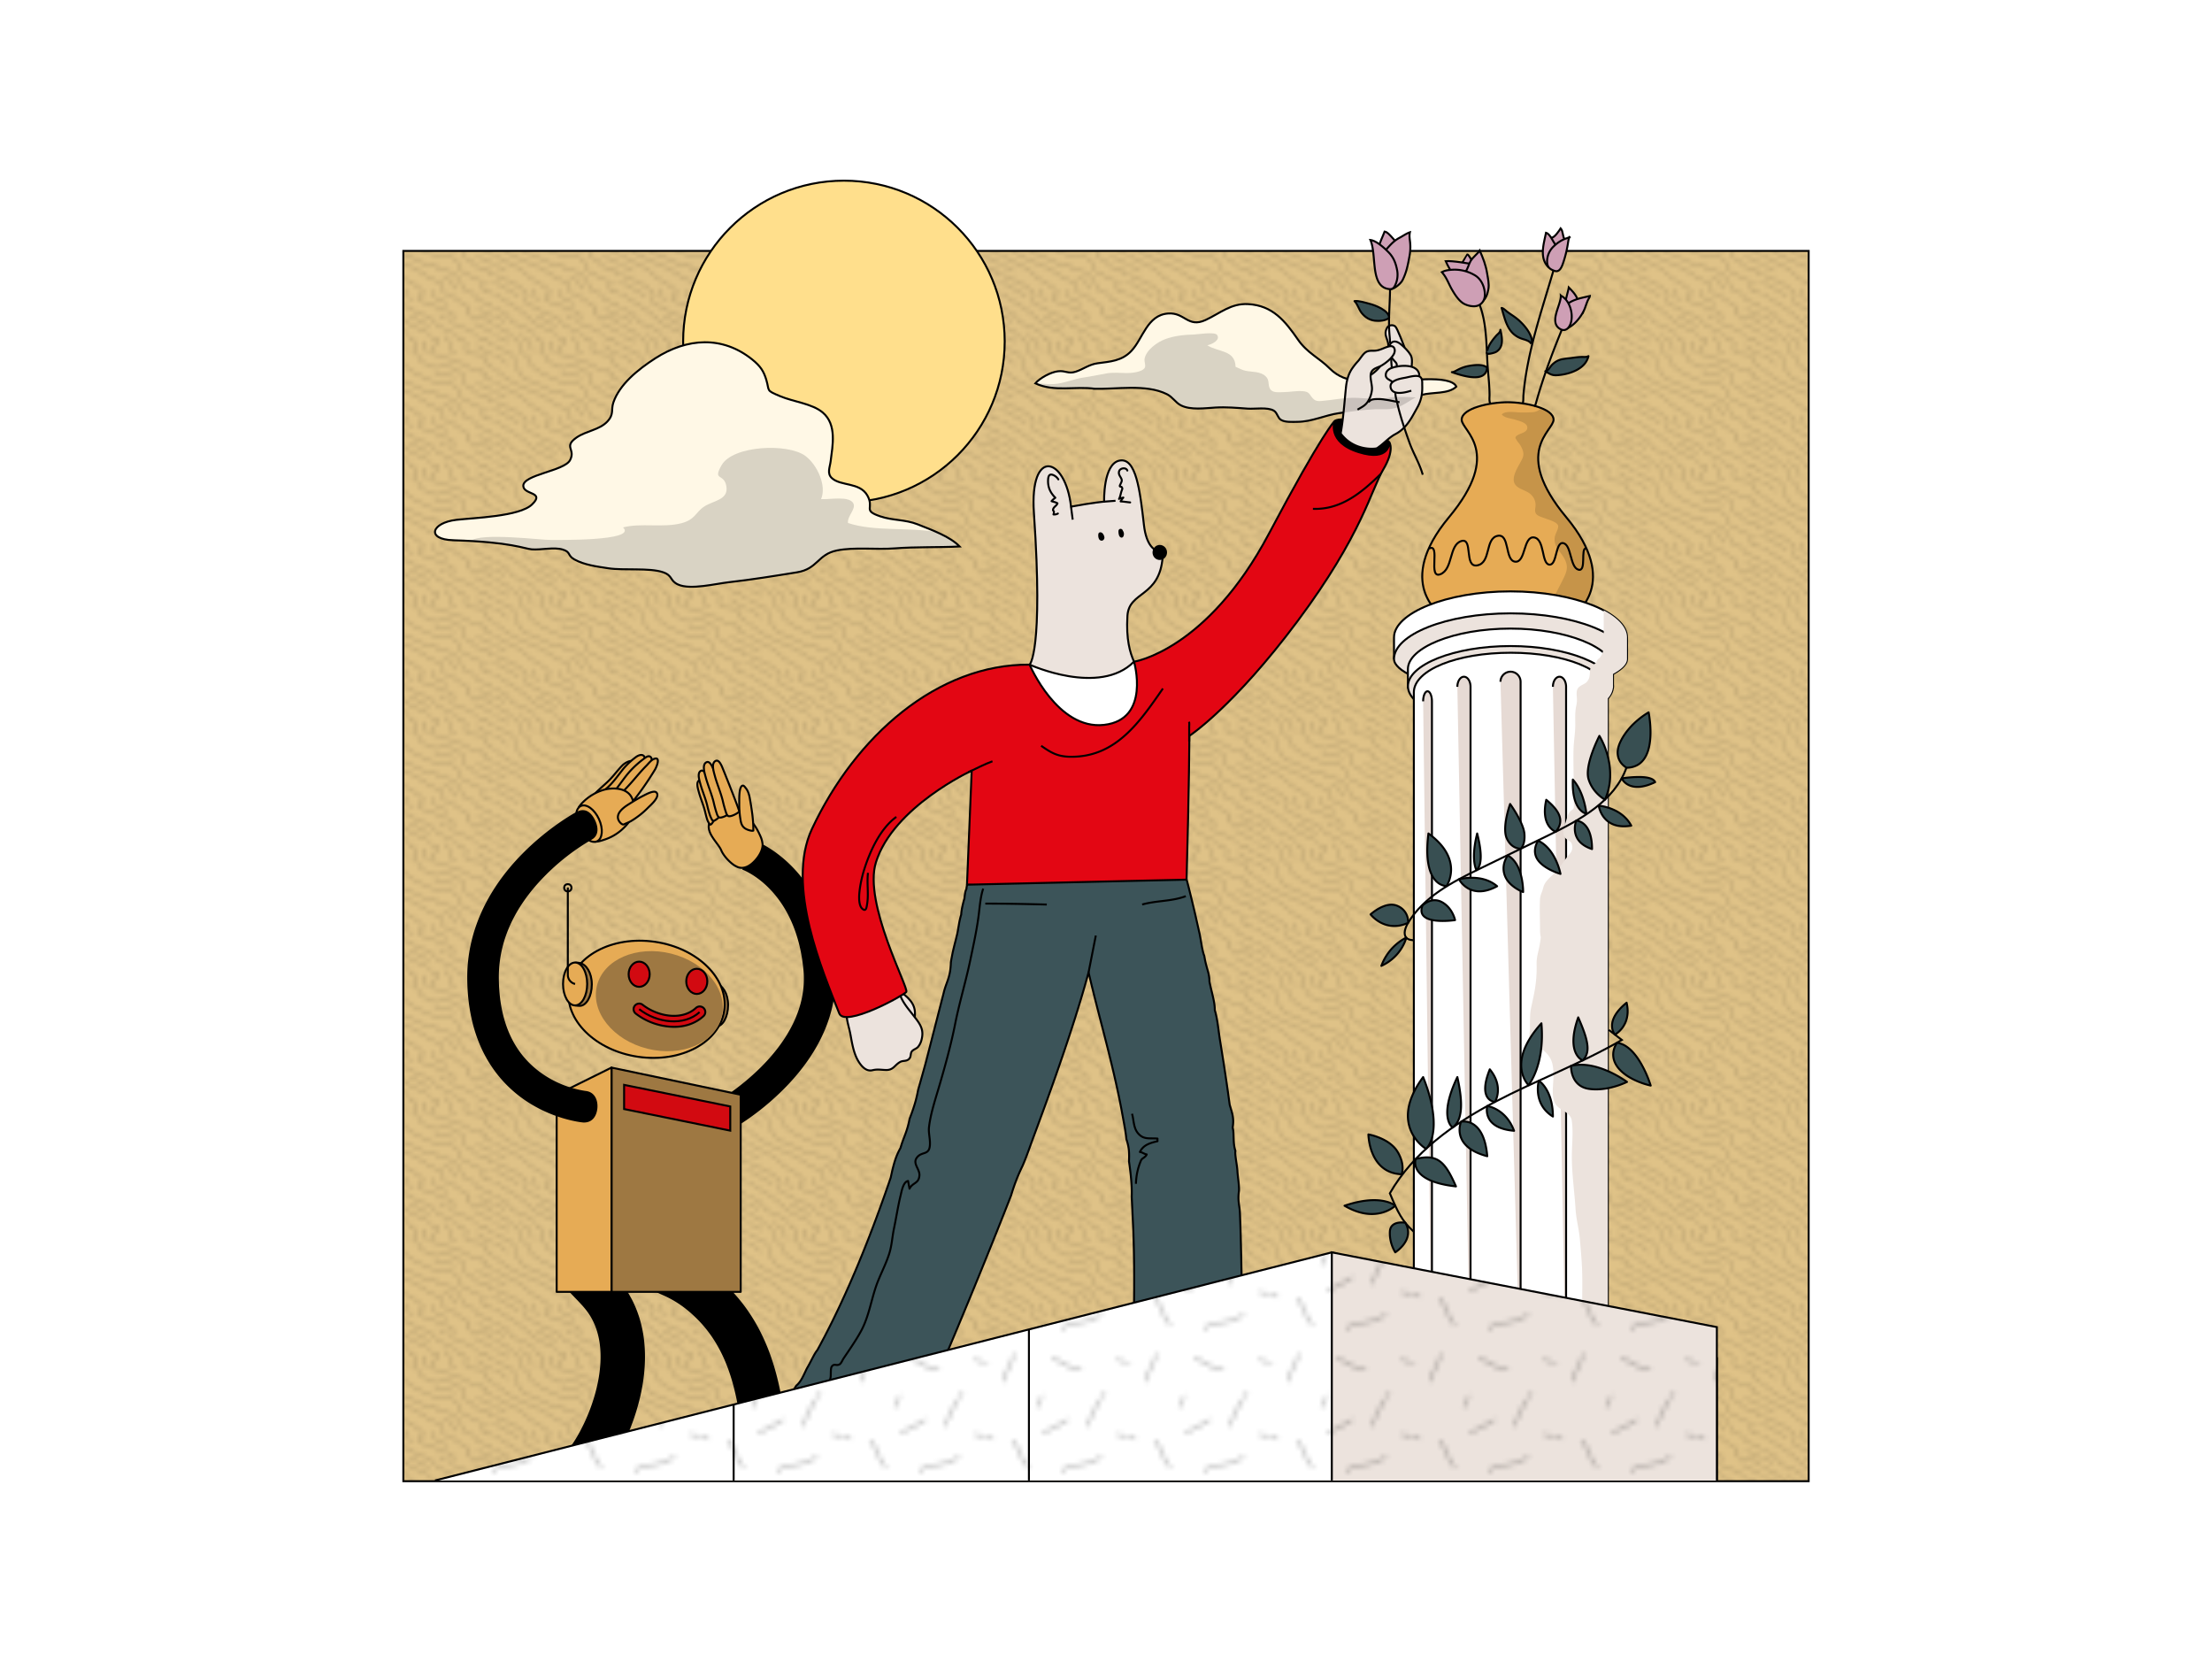 <svg xmlns="http://www.w3.org/2000/svg" xmlns:v="https://vecta.io/nano" viewBox="0 0 2240.78 1683.13"><style><![CDATA[.C{isolation:isolate}.N,.c,.I{mix-blend-mode:multiply}.f{stroke-width:2}.g{stroke-miterlimit:10}.h{fill:none}.i{stroke-linejoin:round}.j{stroke:#000}.k{fill:#ece3dd}.l{fill:#e6ab55}.m{fill:#9e7842}.n{stroke-linecap:round}.o{fill:#384f52}.p{fill:#ce9fb5}.q{fill:#d20a11}]]></style><defs><pattern id="A" width="28.8" height="28.8" patternTransform="translate(1787.55 3424.61) scale(4.43)" patternUnits="userSpaceOnUse" viewBox="0 0 28.8 28.8"><g class="h"><path d="M0 0h28.8v28.8H0z"></path><g stroke-width=".5" class="g j n"><path d="M2.75 28.08c.37-.06.71.42 1 .62a3.32 3.32 0 0 1 1.61 2 3.61 3.61 0 0 0 .31 1.53 4.72 4.72 0 0 0 1.28.93c.65.45.51 1.81 1.16 2.26s1.23 1 1.9 1.37A34.67 34.67 0 0 0 14.4 39c1 .41 2.81-.26 3.69.3a10 10 0 0 1 1.71 1.07c.57.56.51 1.1.75 1.81s1.08.92 1.74 1.32a19.14 19.14 0 0 0 1.83 1c.56.27 1.25.4 1.77.7s.25.63 0 1-.48.53.1.83l.77.46M20.75 29c.26.66 1.3.68 1.47 1.45.12.58-.58.82-.32 1.38s1.34.72 2 .84 2 .16 2.4.76c.3.42-.21.8.07 1.13s.87.23 1.14.52.11.39.25.53.55.17.75.47M5.58 28c0 .8 1.64 1.38 2.07 2s0 1.37.51 2m8.96-3.58v.14c.29.56.94.8 1.14 1.47a1.57 1.57 0 0 1 0 .86c-.16 1 .58 1.15 1.3 1.62m8.2-10.65c.59.76 1.82 1 2.63 1.49A3.68 3.68 0 0 1 32 25c.64 1 1.61 1.07 2.67 1.49A10 10 0 0 1 37 27.85c.53.4.91 1 1.47 1.34M26.68 18.53c2.05.6 3.6 1.86 5.4 2.95A26.22 26.22 0 0 1 37 25.32a12.19 12.19 0 0 0 4 2.15c1.22.51 2.1 1.68 3.33 2.06M26.76 13.78c1.33.5 2.43 1.57 3.81 2a11.41 11.41 0 0 1 4.59 2.72c1.06.93.49 1.1.25 2.11s2 1.35 2.78 1.93c1.36 1 3 1.26 4.45 2.1.81.48 1 1.22 1.68 1.69 1.07.71 2.43 1 3.49 1.75a4.81 4.81 0 0 0 1.95 1M26.1 8.4c.06.46.39.65.79.95a47.71 47.71 0 0 0 6.26 3.47c2 1 2.34 2 4.24 3.22a14.8 14.8 0 0 1 3.24 2.17c1.32 1.42-.39.83-.72 1.76s3.3 1.71 3.73 1.92c1.23.58 2.85.9 3.94 1.71 1.3.95-.3.86 0 1.81.19.75 2.27 1.23 2.82 1.47A13.63 13.63 0 0 1 52.47 28 10.07 10.07 0 0 0 55 29.53"></path><path d="M28.16 7.22a17.72 17.72 0 0 1 2.21 1.69 28.8 28.8 0 0 0 6.93 3.57 24.26 24.26 0 0 1 4.7 2.66c1.07.68 2.26 1.07 3.37 1.66.68.36-.16 1.12.29 1.81s2.2.85 2.64 1.41c.85 1.1 3 1.39 3.34 2.82-.61.25-.52.61-.09 1 .85.74 2.42.53 3.44.91a13.38 13.38 0 0 1 2.34 1.55l3.05 1.8M26.05.61c.62-.11 1.61.86 2.11 1.17a26.84 26.84 0 0 0 2.89 1.56 3.54 3.54 0 0 1 1.84 1.25c.42.77-.18 1.82.37 2.4s1.51 2.44 2.37 2.73a38.07 38.07 0 0 1 6.45 3c.78.42 1.49-.78 1.88 0s.65.69 1.3.83a5.93 5.93 0 0 1 3.25 1.37 11.08 11.08 0 0 1 1.19 1.68c.36.61.43 1.34 1 1.78s1.92.29 2.24 1.2c.11.31 0 .31.23.55a6.63 6.63 0 0 0 1.17.65 11 11 0 0 0 1.19.59c.3.12.72.19.91.47m-28.6-5.68a11.69 11.69 0 0 0 1.36.72l2.12 1.22c.75.36 1.56 1.07 2.43 1.44m-8.87 3.04a5.7 5.7 0 0 0 1.53.74l2.06 1c.31.15.65.14 1 .27s.72.64 1.17.83M-1 21.86c.59.76 1.82 1 2.63 1.49A3.68 3.68 0 0 1 3.18 25c.64 1 1.61 1.07 2.67 1.49a10 10 0 0 1 2.31 1.33c.53.4.92 1 1.47 1.34M-2.12 18.53c2.05.6 3.6 1.86 5.4 2.95a25.9 25.9 0 0 1 4.89 3.84 12.19 12.19 0 0 0 4 2.15c1.22.51 2.1 1.68 3.33 2.06M-2 13.78c1.33.5 2.43 1.57 3.81 2A11.41 11.41 0 0 1 6.4 18.5c1.06.93.49 1.1.25 2.11s2 1.35 2.78 1.93c1.36 1 3 1.26 4.45 2.1.81.48 1 1.22 1.68 1.69 1.07.71 2.43 1 3.49 1.75a4.81 4.81 0 0 0 1.95 1M-2.7 8.4c.06.46.39.65.79.95a47.71 47.71 0 0 0 6.26 3.47c2 1 2.34 2 4.24 3.22a14.8 14.8 0 0 1 3.24 2.17c1.32 1.42-.39.83-.72 1.76s3.3 1.71 3.73 1.92c1.23.58 2.85.9 3.94 1.71 1.3.95-.3.86-.05 1.81.19.75 2.27 1.23 2.82 1.47A13.63 13.63 0 0 1 23.67 28a10.07 10.07 0 0 0 2.56 1.57M-.64 7.22a17.72 17.72 0 0 1 2.21 1.69 28.8 28.8 0 0 0 6.93 3.57 24.26 24.26 0 0 1 4.67 2.66c1.07.68 2.26 1.07 3.37 1.66.68.36-.16 1.12.29 1.81s2.2.85 2.64 1.41c.85 1.1 3 1.39 3.34 2.82-.61.25-.52.61-.09 1 .85.74 2.42.53 3.44.91a13.38 13.38 0 0 1 2.34 1.55l3.05 1.8M-2.75.61c.62-.11 1.61.86 2.12 1.17a25.78 25.78 0 0 0 2.88 1.56 3.54 3.54 0 0 1 1.84 1.25c.42.77-.18 1.82.37 2.4S6 9.43 6.83 9.72a38.07 38.07 0 0 1 6.45 3c.78.42 1.49-.78 1.88 0s.65.69 1.3.83a5.93 5.93 0 0 1 3.25 1.37 11.08 11.08 0 0 1 1.19 1.68c.36.61.43 1.34 1 1.78s1.92.29 2.24 1.2c.11.31 0 .31.23.55a6.63 6.63 0 0 0 1.17.65 12 12 0 0 0 1.19.59c.3.12.72.19.91.47M2.75-.72c.37-.06.71.42 1 .62a3.32 3.32 0 0 1 1.61 2 3.64 3.64 0 0 0 .31 1.53 4.72 4.72 0 0 0 1.28.93c.65.45.51 1.8 1.16 2.26S9.3 7.61 10 8a34.67 34.67 0 0 0 4.43 2.13c1 .41 2.81-.26 3.69.3a10 10 0 0 1 1.71 1.07c.57.56.51 1.1.75 1.81s1.08.92 1.74 1.32l1.83 1c.63.3 1.25.4 1.77.7s.25.63 0 1-.48.53.1.83l.77.46M9.5.32c.9.5 1.68 1.71 1 2.17s-.83.71 0 1.2c1.14.68.62 1.65 1.84 2.2l2.28 1a1.31 1.31 0 0 0 1.19 0 3.77 3.77 0 0 1 3.35.32A13.3 13.3 0 0 1 21 8.28a1.12 1.12 0 0 1 .62 1.07c-.08.64-.31 1 .18 1.49a4.54 4.54 0 0 0 1.37.79 1.71 1.71 0 0 1 .72.61c.11.23 0 .39.21.58s.79.21 1.07.35.63.39 1 .53a2 2 0 0 0 .59.12c.4.08.33.16.75.42M15.21.61c1.06.65-.22 1-.9 2-.57.88-.49 1.09.53 1.37a83.75 83.75 0 0 1 5.93 1.94 6.16 6.16 0 0 1 1.76.92 2.72 2.72 0 0 0 2 .6 2.66 2.66 0 0 1 1.29.38c.33.31.14.82.47 1.21M20.75.24c.26.66 1.3.68 1.47 1.45.12.58-.58.81-.32 1.38s1.34.72 2 .84 2 .16 2.4.76c.3.42-.21.8.07 1.13s.87.23 1.14.52c.14.14.11.39.25.53s.55.17.75.47M-1 16.16a11.07 11.07 0 0 0 1.37.72l2.11 1.22c.75.36 1.6 1.07 2.52 1.44m18.87 6.33c.3 0 .48.17.73.31.57.31 1.18.52 1.73.87l2.05 1.25a25.15 25.15 0 0 0 3.11 1.57M5.58-.84c0 .8 1.64 1.38 2.07 2s0 1.37.51 2M15 8.29a4.38 4.38 0 0 0 1.77.21 5.78 5.78 0 0 1 2.53.7M17.12-.38v.14c.29.56.94.8 1.14 1.47a1.57 1.57 0 0 1 0 .86c-.16 1 .58 1.15 1.3 1.61m5.1-1.79l1.72 1.28c.59.41 1 .45 1.47.72 1 .49 2.78 1.18 3.19 2.25m-6.38 4.25c1.18 1 2.77 1.31 4 2.17a20.37 20.37 0 0 0 2.22 1.29m-16.55 4.54c.21.46.2 1 .56 1.43a5.09 5.09 0 0 0 1.55.81l1.26.64m-9.29-3.17c0 .36.33.69.4 1.05.14.78 0 .89.6 1.49M16 23.91a9.58 9.58 0 0 0 1.42 1m.03-9.46a3.56 3.56 0 0 1 1.26.91c.41.55.35 1.21 1 1.59m-23.63 4.63a5.85 5.85 0 0 0 1.53.74l2.06 1c.31.15.65.14 1 .27s.72.64 1.17.83m7.57-1.17c.11.22.37.26.59.35a10.76 10.76 0 0 1 1.6.87 8.4 8.4 0 0 0 1.05.5c.3.14.53.42.84.53M12.12 1.08c1.09.53.08 1.42.17 2.12m-41.73 4.02a17.72 17.72 0 0 1 2.21 1.69 28.8 28.8 0 0 0 6.93 3.57 24.26 24.26 0 0 1 4.67 2.66c1.07.68 2.26 1.07 3.37 1.66.68.36-.16 1.12.29 1.81s2.2.85 2.64 1.41c.85 1.1 3 1.39 3.34 2.82-.61.25-.52.61-.09 1 .85.74 2.42.53 3.45.91A13.68 13.68 0 0 1-.3 26.29l3.05 1.8m-7.68-2.22c.3 0 .48.17.73.31.57.31 1.18.52 1.73.87l2.05 1.25a25.15 25.15 0 0 0 3.11 1.57M-4.14 1.91l1.72 1.28a15.56 15.56 0 0 0 1.48.72C0 4.4 1.83 5.09 2.24 6.16m-6.38 4.25c1.18 1 2.77 1.31 4 2.17a20.37 20.37 0 0 0 2.22 1.29"></path><path d="M27.76-6.94c.59.76 1.82 1 2.63 1.49A3.68 3.68 0 0 1 32-3.77c.64 1 1.61 1.07 2.67 1.49A9.64 9.64 0 0 1 37-.95c.53.4.91 1 1.47 1.34M26.68-10.27c2.05.6 3.6 1.86 5.4 2.95A26.22 26.22 0 0 1 37-3.48a12 12 0 0 0 4 2.14c1.15.52 2 1.69 3.26 2.07M26.76-15c1.33.5 2.43 1.57 3.81 2a11.41 11.41 0 0 1 4.59 2.72c1.06.93.49 1.1.25 2.1s2 1.36 2.78 1.94c1.36 1 3 1.26 4.45 2.1.81.48 1 1.22 1.68 1.69 1.07.71 2.43 1 3.49 1.75a4.81 4.81 0 0 0 1.95 1M26.1-20.4c.06.46.39.65.79.95A47.71 47.71 0 0 0 33.15-16c2 1.05 2.34 2.05 4.24 3.22a14.8 14.8 0 0 1 3.24 2.17c1.32 1.42-.39.83-.72 1.76s3.3 1.71 3.73 1.92c1.23.58 2.85.9 3.94 1.71 1.3 1-.3.86 0 1.81.19.75 2.27 1.23 2.82 1.47a13.63 13.63 0 0 1 2.07 1.1A10.07 10.07 0 0 0 55 .73M-1-6.94c.59.76 1.82 1 2.63 1.49a3.68 3.68 0 0 1 1.55 1.68c.64 1 1.61 1.07 2.67 1.49A9.64 9.64 0 0 1 8.16-.95c.53.4.92 1 1.47 1.34M-2.12-10.27c2.05.6 3.6 1.86 5.4 2.95a25.9 25.9 0 0 1 4.89 3.84 12 12 0 0 0 4 2.14c1.22.52 2.1 1.69 3.33 2.07M-2-15c1.33.5 2.43 1.57 3.81 2a11.41 11.41 0 0 1 4.59 2.72c1.06.93.49 1.1.25 2.1s2 1.36 2.78 1.94c1.36 1 3 1.26 4.45 2.1.81.48 1 1.22 1.68 1.69 1.07.71 2.43 1 3.49 1.75A4.81 4.81 0 0 0 21 .31M-2.7-20.4c.06.46.39.65.79.95A47.71 47.71 0 0 0 4.35-16c2 1.05 2.34 2.05 4.24 3.22a14.8 14.8 0 0 1 3.24 2.17c1.32 1.42-.39.83-.72 1.76s3.3 1.71 3.73 1.92c1.23.58 2.85.9 3.94 1.71 1.3 1-.3.86-.05 1.81.19.75 2.27 1.23 2.82 1.47a13.63 13.63 0 0 1 2.12 1.1A10.07 10.07 0 0 0 26.23.73m-2.36-3.66c.3 0 .48.17.73.31.57.31 1.18.52 1.73.87L28.38-.5a25.15 25.15 0 0 0 3.11 1.57m-36.42-4c.3 0 .48.17.73.31.57.31 1.18.52 1.73.87L-.42-.5a25.15 25.15 0 0 0 3.11 1.57"></path></g></g></pattern><pattern id="B" width="28.8" height="28.8" patternTransform="translate(1288.6 1706.48) scale(4.97)" patternUnits="userSpaceOnUse" viewBox="0 0 28.8 28.8"><g class="h"><path d="M0 0h28.8v28.8H0z"></path><path d="M23.92 27.57c-1.44 1.44-2.75 4.34-3.5 6.37m-9.25-5.87a4.73 4.73 0 0 0-1 2m16.3-9.3c.74.14 1.48.45 2.25.62m-23.43-13a14.4 14.4 0 0 1 1.54 2.83 6 6 0 0 0 .39 1.07 10.64 10.64 0 0 0 1 1.22m15.7-14.74c-1.44 1.44-2.75 4.34-3.5 6.37m-9 1.38A20.79 20.79 0 0 0 16.17 4m-.99 10.41c1.55-1.4 4.19-1.09 6.05-1.81.68-.27 1.23-.85 1.94-.83M5.29 19.64c-.14 1.85-1.73 3.57-2 5.38m10.04-4.62c1.8.78 3.59 2.24 5.64 2.38M26.56 7a16.4 16.4 0 0 1 3.21.87m-32.1 12.9c.74.14 1.49.45 2.25.62M11.17-.73a4.73 4.73 0 0 0-1 2M-2.24 7A16.4 16.4 0 0 1 1 7.89" stroke-width=".5" class="g j n"></path></g></pattern></defs><g class="C"><g><path d="M408.6 254.14h1423.58v1246.01H408.6z" fill="#dfc287" class="f g j"></path><path d="M408.6 254.14h1423.58v1246.01H408.6z" opacity=".16" fill="url(#A)"></path><g class="f j"><circle cx="854.9" cy="345.86" r="162.88" fill="#ffdf8c"></circle><path d="M1107.39,393.74c23.35.78,53.39-5.14,74.69,5.48,5.92,2.94,8.8,8.63,14.28,11.37,9.89,4.92,24.2,2.81,34.75,2.18,11.2-.67,21.79.32,33,1.11,6.79.48,20-1.7,26.23,2,3.55,2.13,3.88,7.13,7.09,9.24,4.27,2.8,11.85,2.14,16.85,2.12,14.9-.07,28-6.83,42.41-8.84,11.82-1.65,24.28-3.46,36.2-4,8.62-.4,15,1,23.34-2.07,8.66-3.16,15.27-9.94,24.26-12.45,10.17-2.85,26.91-.59,34.8-8.31-6-12.95-54-5.13-66-5.57-22.74-.82-44.85,4.6-62.11-12.67-10.95-11-22.85-15.7-32.29-29.33-13.13-18.95-25.59-34.62-50.54-36-17.32-1-28.45,9.36-43.17,16.12-17.88,8.21-20.91-7.86-37.8-6.63-21.43,1.56-25.56,25.58-37.35,38-9.74,10.25-21.61,10.7-34.22,12.44-8.65,1.19-14.1,5.88-22.16,8.53-7.62,2.51-10-1.36-17.89-.44-7.48.88-18.41,6.91-22.93,12.25,19.24,9,40.43,2.59,60.69,5.53" fill="#fff8e6" class="g"></path><path d="M1594.86,622.34s47.41-31.66-8.09-98.32-13-87.5-13-98.95-27.86-17.71-47.16-17.71h1.25c-19.3,0-47.16,6.25-47.16,17.71s42.5,32.29-13,98.95-8.09,98.32-8.09,98.32" class="i l"></path></g><path class="I" d="M1586.77 524c-55.5-66.66-13-87.5-13-98.95 0-4.92-5.13-8.87-12.51-11.79a12.37 12.37 0 0 1-7.49 4.07 110.2 110.2 0 0 1-13.48.39c-4.52 0-15.76-2.11-19 2.17 3.6 3.76 9.45 3.76 14.12 5.32 3.16 1 10.86 2.82 11.66 6.9 1.41 7.14-10.87 6.54-11.84 11-.27 1.24.45 1 .75 1.88.51 1.52 3.26 4.36 4.21 6.07 2.38 4.27 4.18 8.24 2.13 13-3.32 7.71-14.42 21.45-5.54 28.67 4.68 3.81 10.88 4.33 15 9.08a14.21 14.21 0 0 1 3.77 9.6c0 2.76-1.21 6.1.29 8.61 1.66 2.78 6.69 3.9 9.44 5 3.29 1.36 13.09 3.76 13.19 8 .07 3.31-3 7.53-3.48 11.06-1.47 10.17 6.62 14.7 10.43 23 3.62 7.91 1.36 12.67-2.42 20.4-2.57 5.26-5.58 10.45-7.74 15.66-2.08 5 .18 12.67 3 19.06h16.54s47.47-31.52-8.03-98.2z" opacity=".14"></path><g class="f j"><g class="i"><path d="M1447.63,555.6c12.18-6.19-1.55,31.08,11.45,26s8.58-29.39,21.1-33.56,2.45,27.31,16.43,24.54,7.61-27.09,20.37-29.86,7.11,25,17.91,26.15S1543,542.7,1554,544.32s7.36,26.62,15.46,27.54,5.89-23.61,14.23-21.76,6.62,24.31,15.21,26.85,1.88-22.25,7.81-21.54" class="h"></path><path d="M1648.19,645.59c0-24.47-52.85-46.64-118-46.64s-118.05,22.17-118.05,46.64V667h14.67c20.12,13.65,58.87,22.89,103.38,22.89s83.26-9.24,103.38-22.89h14.67Z" fill="#fff"></path></g><path d="M1648.19 667.42c0 24.63-118 44.59-118 44.59s-118.05-20-118.05-44.59 52.85-46.22 118.05-46.22 118 21.6 118 46.22z" class="g k"></path><path d="M1634,677.63c0-21.53-46.51-41-103.88-41s-103.88,19.5-103.88,41v18.83h12.92c17.7,12,51.79,20.15,91,20.15s73.26-8.14,91-20.15H1634Z" fill="#fff" class="i"></path><path d="M1634,695c0,21.67-46.51,39.23-103.88,39.23S1426.26,716.62,1426.26,695s46.51-40.68,103.88-40.68S1634,673.28,1634,695Z" class="g k"></path><g class="i"><path d="M1432.24,1409.59V701.28c0-22.86,44-40.19,98.26-40.19s98.26,17.33,98.26,40.19v708.31" fill="#fff"></path><g fill="#e6dad4"><path d="M1441.65 710.32c0-5.6 2-10.19 4.46-10.19h0c2.45 0 4.46 4.59 4.46 10.19v699.39m161.15-699.39c0-5.6 2-10.19 4.46-10.19h0c2.45 0 4.46 4.59 4.46 10.19v699.39M1520 690.48a10.23 10.23 0 0 1 10.19-10.19h0a10.23 10.23 0 0 1 10.19 10.19v719.23m-64.06-714.13c0-5.61 3-10.19 6.67-10.19h0c3.67 0 6.68 4.58 6.68 10.19v714.13m83.44-714.13c0-5.61 3-10.19 6.68-10.19h0c3.67 0 6.67 4.58 6.67 10.19v714.13"></path></g></g></g><g class="N"><path d="M1628.76 1409.65V707.3a19.5 19.5 0 0 0 5.17-10.84h.09v-13.87c8.65-4.74 14.17-9.84 14.17-15.17v-.43h0v-21.4c0-10-8.79-19.58-23.62-27.44l.07 35.46a19.76 19.76 0 0 1-3.81 12.29c-.69.9-1.88 1.42-2.56 2.32s-.88 2.26-1.56 3.07c-1.31 1.57-3.29 1.9-4.53 3.54-2.51 3.32-.83 8.73-2.76 12.79-2.49 5.26-5.35 4.71-9.44 7.87s-2.55 8.32-2.51 13.24a29.21 29.21 0 0 1-.85 6.79c-1.23 6-.85 12.25-.84 18.46 0 8.43-1.52 16.45-1.77 24.73-.29 9.89.07 19.85.07 29.75v22c0 2.36.86 6.49-.22 8.61-.45.89-2.24 1.7-2.91 2.44-2.61 2.88-3.45 6.54-4.59 10.32-1.87 6.18-5.37 13.79.84 18.24 3.06 2.2 4.56 2.23 5.28 5.71.87 4.16-.26 6.64-2.77 9.53-5.12 5.9-8.87 12.72-14.39 18.38-3.68 3.78-8.72 7.55-11 12.48-.93 2-1.26 4.36-2.07 6.42-1.09 2.79-2 4.91-2.2 8-.56 9.73 0 19.66 0 29.4 0 13.24 1.92 3.73-.29 16.69-1.21 7.13-3.31 12.35-3.15 19.72a133.66 133.66 0 0 1-2.44 29.34c-3.91 20.11-4.32 15.29-4.3 35.65 0 2.84-1.33 10.12-.08 13 .52 1.22 4.52 3 5.28 3.44a60.28 60.28 0 0 1 10.35 7.62c7.87 7.61 8.24 14.92 8.21 25.4 0 9.7-3.2 23.48 4.65 30.26 5.15 4.44 12.83 6.46 13.92 13.83 1.69 11.44.16 24.08.1 35.6-.09 18.08 2.64 36 3.75 54 .65 10.47 3.55 20.57 4.42 31 .8 9.41 1.72 18.94 2.13 28.38.76 18-.09 36.17-.09 54.17 0 5.46 1.18 12.49-.72 17.67-2.41 6.56-6.73 12.12-8.69 19a76.72 76.72 0 0 0-2.41 18.48c-.17 5.5-1.68 10.87-1.89 16.41" class="k"></path></g><g class="j f"><g class="g h"><path d="M1432.16 1247.46c-11.86-10.76-16.15-19.6-24.23-38.89 23.75-41.35 64.29-70.4 106.5-92.57s87.27-38.78 128.49-62.74l-13.15-10.14m-196.71-90.78c-3.09-.15-6.47-.42-8.49-2.69-3.32-3.73-1-10.24 1.84-15 16.09-26.64 45-41.41 72-54.56l70.63-34.33c31.59-15.35 66.69-34.54 78.68-68.56"></path></g><g class="i"><g class="o"><path d="M1647.84 777.56s-15.43-7.56-6.22-26.58 28.45-29.5 28.45-29.5 11.63 55.42-22.23 56.08zM1441 917.13s9.08-9.42 19.87-3.38 13.13 18.14 13.13 18.14-41.06 6.23-33-14.76zm166-93.04s-15-2.2-13.7-34.55c11.87 13.18 13.7 34.55 13.7 34.55zm18.84-14.21s-12.33-6.52-16.64-20.79 11-43.81 11-43.81 20.31 31.82 5.64 64.6zm-6.3 6.12s3.31 25.27 32.94 20.24c-10.01-18.68-32.94-20.24-32.94-20.24zM1478 890.58s11.22 21.86 38.6 7c-15.68-13.51-38.6-7-38.6-7zm164.85-102.21s7.08 16.51 33.83 3.81c-3.52-8.88-33.83-3.81-33.83-3.81zM1576 842.38s-15.76-5.07-9.62-32.35c13.9 11.42 18.62 21.64 9.62 32.35zm20.75-11.18s-8.53 20.66 16 28.76c-.01-28.9-16-28.76-16-28.76zm-38.61 20.26s-7 9.86-.35 19.45 23 14.19 23 14.19-4.79-25.48-22.65-33.64zm-17.57 8.05s-9.33.73-14.27-10.56 3.46-34.7 3.46-34.7 13.62 18.82 14.51 30.29-3.7 14.97-3.7 14.97zm-13.12 6.92s-7.33 9.17-3 20.51 18.5 16.52 18.5 16.52.55-28.12-15.5-37.03zm-31.81 14.77s-6.1-10 .75-37.06c5.23 20.24 4.61 32.91-.75 37.06zm142.47 174.95s-9.59 12.14 1.23 25.5 32.84 17.83 32.84 17.83-12.08-40.38-34.07-43.33zm-172.73-158.82s-25.17 1.26-18.37-53.2c36.7 26.59 18.37 53.2 18.37 53.2zm-45.54 291.97s4.11-9.85-4.46-23.36-29.18-17-29.18-17 .34 39 33.64 40.36zm6.57-254.64a17.32 17.32 0 0 0-10.86-17.21c-12.17-5.27-27.14 8.64-27.14 8.64s14.46 19.22 38 8.57zm-1.84 14.99s-17.44 7.44-25.25 28.6c20.96-9.59 25.25-28.6 25.25-28.6zm211.33 98.2s-11.68-13.23 11.88-32.33c5.4 23.35-11.88 32.33-11.88 32.33zm-44.4 31.71s-1 20.44 18.14 23.27 38.55-7.07 38.55-7.07-30.4-22.76-56.69-16.2zm11.79-5.56s-17.69-6.54-4.54-43.61c10.89 24.61 12.35 35.7 4.54 43.61zm-54.87 25s-23.45-22.13 13.06-62.6c3.68 42.68-13.06 62.6-13.06 62.6zm10.41-4.47s-6.68 23.3 14.28 36.32c0-27.51-14.28-36.32-14.28-36.32zm-44.4 21.47s-18.28-.72-5.26-33c14.72 17.85 5.26 33 5.26 33zm-69.87 47.54s-39.3-23.25-2.91-72.69c16.01 40 11.59 64.28 2.91 72.69zm26.96-21.6s-15-9.57 4.8-51.09c6.68 29.87 4.09 44.58-4.8 51.09zm-58.11 79.22s-14.05-12.71-51.41 0c32.28 18.94 51.41 0 51.41 0zm10.17 17.25s-15-2.84-15.65 9a37.25 37.25 0 0 0 5.48 20.94s20.34-12.69 10.17-29.94zm10.54-64.6s-8.16 22.42 40.8 27.8c-11.03-25.19-18.78-33.24-40.8-27.8zm45.96-37.7s-11.1 25 26.54 34.93c-3.39-40.47-26.54-34.93-26.54-34.93zm26.54-15.91s-6.22 22.26 27.17 25.09c-8.36-22.65-27.17-25.09-27.17-25.09z"></path></g><g class="h"><path d="M1542.2 408.93c1.12-.4.89-6.68 1-8.24 3.56-43.14 18.32-85.11 30.36-126.4m-74.67 34.52c7.5 19.38 6.7 42.76 8.19 63.15.69 9.36 1.83 18.79 1.85 28.17 0 2.2-.58 7 .94 8.49m44.88 2.82a17.75 17.75 0 0 0 1.17-3.11c7.15-25.73 16.38-50.29 26.45-75"></path></g><g class="o"><path d="M1551.93 347.41c.62-9.06-8.82-19.49-15.19-24.61-3.24-2.59-6.82-4.7-10.11-7.25-1.59-1.23-3.65-3.45-5.52-3.67 3.83 12.63 6 25.84 20 31 2.54.94 9.24 2.28 9.91 5.51m-44.6 23.82c-4.65-3.75-13.42-2.49-18.81-1.55a40.12 40.12 0 0 0-11 3.92c-1.83.9-3.75 2.32-5.86 2.33 10.07 3.46 35.66 12.16 35.72-5.64"></path><path d="M1506.73 355.26c.87-5.45 5.39-11.17 8.9-15.2 1.63-1.87 4.29-3.4 4.28-6.05 1.82 7.75 3.78 18.1-4.83 22.65-1.07.56-10.14 3.41-8.66.17m59.95 18.83c2.34-.62 4.05-4.33 5.61-5.92 5.76-5.89 10.52-6.11 18.2-7 4.35-.48 8.27-1.21 12.66-1.23 2.11 0 4.43.29 6.27-.84-3 13.61-20.52 18.83-32.52 19.36-5 .22-7.24-1.82-11.19-4a2 2 0 0 1 1.28.27"></path></g></g><g class="g p"><path d="M1475.23,275.32c1.48-1,10.9-17.59,11-17.63,1.89-.62,8.33,13.76,10.1,15.42"></path><path d="M1476.29,286.21c-1.42-2.94-10.71-18.61-11.85-21.7,7.63-.6,22.48,2.32,29.93,3.45"></path><path d="M1484.61 275.07c2.29-2.75 3.22-7.53 5.12-10.68 2.52-4.2 6.63-6.82 9.24-10.67 3.36 7.62 6.26 15 7.53 23.29.78 5.06 2.18 10.59 1.28 15.73s-2.53 10-6.7 13.17m83.8-63.79c-2.11-3-1.31-7.93-3.91-10.84-1.4 2.26-6 8.95-8.8 9.42l-3.61 7.22 10.32 10.21 6-7.38"></path><path d="M1569.11 271.07c-10.12-9.25-5.36-23.59-3-35.29 3.4.83 6.13 6.62 7.8 9.35 2 3.19 4 6.18 5.06 9.85a30.15 30.15 0 0 1 .74 13.5m5.17 43.4c-.53-1.3 2.66-13.83 3.08-15.42a45.25 45.25 0 0 0 1.21-5.37c3.32 3.4 7.64 7.73 8.9 12.46"></path><path d="M1588.18 307.56c6.56-4.67 14.7-6 22.35-7.76-.11 1.44-1.24 2.73-1.86 4.05-1.53 3.23-2.41 6.67-3.83 9.93a44.85 44.85 0 0 1-7.73 11.57 31.93 31.93 0 0 1-10.81 7.86M1460.6 276c.77.41.85.7 1.51 1.51 3.57 4.37 5.67 10.4 8.48 15.31 2.94 5.13 6.79 11.35 12 14.6a21.73 21.73 0 0 0 9 2.71c7.47.77 12.77-4.46 12.59-12.11s-3.67-15.62-10.47-19.42a40.11 40.11 0 0 0-22.83-5.4c-3.68.27-7.07.68-10.2 2.4a.78.78 0 0 0 .65.17"></path><path d="M1581.12 299.32c.45 9.29-12.31 26.8-.92 33.73 5.92 3.61 10-1.41 11.38-7.12 2.21-9.11-1.79-22.18-10.23-26.38zm9.18-59.32a35.25 35.25 0 0 1-4.8 1.85 35.28 35.28 0 0 0-11.47 7.56 21 21 0 0 0-6.8 15.09c0 4.59 1.36 7.16 5.45 9 1.36.6 3.06 1.39 4.59 1.13 3.83-.66 5.45-6.16 6.57-9.4a119 119 0 0 0 4.57-19.2c.36-2.07.64-5.15 2.12-6.72"></path></g></g><path d="M734.11 1145.68a16 16 0 0 1-7.85-30h0c1-.54 95-54.5 87.67-133.07-7.58-81.18-59.88-101.12-62.11-101.93h.13l10.44-30.27c3 1 73.83 26.61 83.41 129.17 3.89 41.66-13.1 83.4-49.15 120.69a264.13 264.13 0 0 1-54.73 43.28 15.88 15.88 0 0 1-7.81 2.13z"></path><g class="i j"><g stroke-width="45" class="h"><path d="M592.94 1292.7c6.49 7 12.6 12.73 18.48 20.22 41.69 53.15 7 136.54-16.59 167.29m79.01-192.53c2.77 1.88 5.85 3 8.88 4.37a129.91 129.91 0 0 1 31.9 20.88c35.39 30.93 50 72.31 56.67 117.4"></path></g><g class="f"><path d="M619.45 1081.26v227.14h130.88v-199.66l-130.88-27.48z" class="m"></path><path d="M619.45 1081.26l-55.55 27.48v199.66h55.55v-227.14z" class="l"></path><path d="M737.53 1018c0 12-5.48 21.71-12.24 21.71-14.29 0-12.24-9.72-12.24-21.71s.54-24.24 12.24-21.71c6.61 1.43 12.24 9.71 12.24 21.71z" class="m"></path><ellipse cx="654.46" cy="1012.24" rx="58.82" ry="79.52" transform="matrix(.144 -.99 .99 .144 -441.42 1514.24)" class="l"></ellipse></g></g><ellipse cx="668.18" cy="1013.78" rx="49.65" ry="65.13" transform="matrix(.242 -.97 .97 .242 -477.15 1416.79)" class="m"></ellipse><g class="f i j l"><path d="M602.59,810.85a11.74,11.74,0,0,0-4.84-1.16c5.38-7.61,13.46-13.42,19.92-20,4.67-4.78,8.48-10.28,13.27-14.92,1.76-1.71,9.36-6.71,10.86-2.15"></path><path d="M613.14,809.26a68,68,0,0,1-7.48-1.7c1.83-4,7.06-7.39,10.2-10.31,6.3-5.86,10.92-12.93,16.35-19.5a75.65,75.65,0,0,1,12-11c1.68-1.3,5-2.91,7.18-1.72,3.1,1.69,1.21,6,.63,8.59"></path><path d="M628.41,812.2c-4.12.11-7.84-3.15-11.95-2.68.86-3.12,4.57-6.46,6.58-8.91,5.25-6.42,9.84-13.72,15.43-19.81a96.85,96.85,0,0,1,13.65-12.23c1.88-1.39,4.83-3.9,6.94-1.91,3.66,3.45-2.62,11.56-4,13.87"></path><path d="M626.45,806.93a8,8,0,0,0,1.77-1.84c3.79-4.41,7.87-8.54,11.71-12.91,4.88-5.57,9.53-11.3,14.75-16.55,2-2,4.67-5.54,7.29-6.74,7.86-3.6,3.26,7.67,1.53,10.56A311.31,311.31,0,0,1,640,813.11"></path><path d="M602.52,852.42c3.23.21,6.72-1,9.71-2a50.09,50.09,0,0,0,20.85-13.13c4.91-5.15,7.45-9.06,8.48-16.62a23.72,23.72,0,0,0-.95-11.37c-4-10.81-17.55-12-27.24-9.79-10.24,2.38-21.22,9.46-27.22,18.21"></path><ellipse cx="596.61" cy="833.99" rx="11.16" ry="19.68" transform="matrix(.909 -.417 .417 .909 -293.5 324.88)"></ellipse><path d="M727.14 824.25c-20.72 13.06-.54 27.39 3.47 36.91 2.7 6.44 9.93 13.42 14.4 15.92l.08-.07c4.15 2.72 10.25 3.3 17.24-2.9 7.28-6.46 11.29-15.17 9.91-20.75-.38-3.39-2-6.68-3.33-9.51-3.85-7.94-8.57-14-15.2-18.74-5.46-3.9-9.4-5.59-16.42-4.76a24.56 24.56 0 0 0-10.15 3.9z"></path></g><path d="M591.69 1136.87c-.5 0-1 0-1.51-.07-1.2-.12-29.91-3-58.53-22.63-26.43-18.14-58-54.34-58.33-123.81-.21-44.87 19-88.25 55.59-125.45 27.06-27.52 54.1-42.07 55.24-42.68 7.8-4.15 14-.41 18.13 7.39s4.72 16.72-3.08 20.87A224 224 0 0 0 551.11 888c-30.55 31.33-45.95 65.72-45.78 102.21.21 44.65 15.16 77.48 44.44 97.57a104.75 104.75 0 0 0 43.39 17.14c8.8.82 12.77 8.72 12 17.52-.83 8.3-5.3 14.43-13.47 14.43z"></path><g class="j f"><g class="g"><path d="M682.73 1040a64.91 64.91 0 0 1-38.73-13.45 5.65 5.65 0 1 1 7-8.91c15.25 11.89 39.58 16.36 53.92 3.26a5.65 5.65 0 1 1 7.62 8.34c-8.31 7.55-18.91 10.76-29.81 10.76z" class="q"></path><path d="M647.48,1022.09c18.2,14.19,45.42,17.4,61.2,3" class="h"></path></g><g class="q"><ellipse cx="647.48" cy="986.7" rx="10.67" ry="12.76"></ellipse><ellipse cx="705.85" cy="993.92" rx="10.67" ry="12.76"></ellipse></g><g class="i"><path d="M1352.18,426.48c6.94-6.12,45.67,5.11,54.59,21.23,6.59,11.92-29.5,16.91-29.5,16.91s-31.21-18.57-29.4-28.44"></path><g class="k"><path d="M905.59,997.91c1,2.94,7.83,7.2,10.75,9.64,9.42,7.91,12.54,15.12,9.34,27.43"></path><path d="M857.57,1025.43c-.21,7.83,2.62,15,4,22.61,1.67,9.06,3.19,18.82,8,26.8,3.27,5.42,8.07,10.59,14.2,9.1,5-1.2,7.85-.46,13.48-.24,7.93.3,9-5.18,14.81-8.24,2.76-1.44,5.73-.46,8.31-2.49,3-2.38,1.58-5.48,3.21-7.94,1.37-2.06,4.66-2.76,6.34-4.65a17.82,17.82,0,0,0,3.46-6.76c3.18-11.21-1.73-17-8-25.06-6.75-8.7-12.49-14.88-15.43-26.42"></path></g><path d="M1148.75,670.17s74-11.23,136.82-129.91C1340.26,437,1352,426.48,1352,426.48s-8.06,21.23,24.22,31.42,31.07-10.19,31.07-10.19,6,7.64-6.15,28-21.15,65.38-86.29,152.83-110,116.72-110,116.72-.16,51.67-2.85,145.67c-46.82,5.95-173.59,9.34-222.44,5.1l4.78-115.53s-79.5,36.64-97,92.86c-13,41.53,33.73,127.56,30.75,131.3s-62.23,36.24-67.93,21.69c-16.36-41.79-54.56-129.22-27.69-186.7C866.64,745.21,949.8,672.43,1043,673.14" fill="#e30613"></path><path d="M1043,673.14s28.17,66.47,75.52,61,30.25-64,30.25-64" fill="#fff"></path><path d="M1142.1 623.74c1.54-25.54 32.77-18.23 35.74-60.24.15-2.12.16-4.13-1.95-4.42-6.21-.85-14.64-6.1-17.07-27.38-4-34.92-7.94-68.57-24.75-65.23s-15.57 41.61-15.57 41.61-11.14.88-33.55 5.05c-5.6-50.64-42.18-60.54-37.58 6.51 9.69 141.09-4.39 153.5-4.39 153.5s70.76 32.26 105.77-3c-4.07-9.31-8.09-22.37-6.65-46.4z" class="k"></path><ellipse cx="1174.87" cy="559.53" rx="6.35" ry="6.62"></ellipse></g><g class="g"><path d="M1116.53 541.28a6.5 6.5 0 0 1 1.25 2.91 2.2 2.2 0 0 1-1.59 2.42 2.14 2.14 0 0 1-2-1.19 6.46 6.46 0 0 1-.62-2.42 7.56 7.56 0 0 1 .09-2.07c.19-1.18 2-1.07 2.89.35m20.21-3.04a4.65 4.65 0 0 1 .44 4.38 1.66 1.66 0 0 1-.53.72c-.9.59-1.92-.63-2.21-1.68a11.61 11.61 0 0 1-.45-3.47 1.84 1.84 0 0 1 .45-1.38 1.3 1.3 0 0 1 1.86.49 3.93 3.93 0 0 1 .37 2.18"></path></g><g class="i"><g class="k"><path d="M1084.95 513.13l1.7 13.18m31.85-18.23l11.52-.9"></path></g><path d="M783.87 1435.54q5.85-7.47 11.52-15.52c3.79-5.36 7.22-9.8 11.19-16.59 5.21-4.32 7.47-10.8 10.84-17.54 3.45-5.66 7.75-15.41 10.51-18.42q5.16-9.4 10.16-19.18c20-39.07 37.89-82.16 53.71-125.75q5.44-15 10.55-30c3.32-16 5.85-22.69 9.88-29.92 3.1-11 6.59-15.78 9.22-29.56 5-12.94 7.14-21 8.55-29q4.11-14.29 7.88-28.11l18.19-70.8c2.61-10.8 6.77-15.11 7.18-30.59 2.2-13.44 4.29-19.33 5.88-26.52 1.79-6.48 2-13.49 4.59-21.77.06-4.08 1.93-12.06 3.28-16.37.82-9.87 2.57-9.37 2-10.3l.66-3.58 222.44-5.1s3.46 12.69 8.76 35.56l4.29 19c1.45 6.59 2.76 18.05 4.82 22.6 2 13 5.26 17 5.21 26 2.63 12.65 5.47 20.65 5.43 29 2.8 9 3.67 20.84 5.5 31.94q3.3 20 6.49 41.78 1.58 10.88 3.11 22.19c2.61 8.7 4.56 13.69 3 23 1.76 6.57 0 15.57 2.83 23.74-.92 2.62 1.66 14.24 2 20.3.08 4.09 2.22 16.68 1.47 20.92-1.35 9.44.76 14.21 1.06 21.43 2.37 57.79 1.46 120.31 5.91 180.62h-117.3a1465.51 1465.51 0 0 0 3.38-162.52l-1.65-34.56c.48-11.8-1.36-26.17-2.73-35.61.21-7 .55-13.15-2.62-22.44-1-9.35-2.23-14.88-3.55-22.27-9.2-51.74-24.41-101.71-34.77-146.83-10.49 38.93-26.46 86.57-44.5 136.12q-5.41 14.86-11 29.91c-3.41 9.06-7.44 21.08-11.39 30a189.29 189.29 0 0 0-11.56 29.85q-5.79 14.83-11.57 29.34c-42.24 106.23-81.42 195.48-81.42 195.48" fill="#3c5459"></path><path d="M1102.74 984.79l7.33-37.27" fill="#92b193"></path></g><path d="M1396.64,250.67c.58-4.29,4.29-11.44,6-16.15,2.7.28,6.47,4.74,8,6.49s5.59,5.91,6.17,7.94c1.34,4.66-6.06,10-10.55,9.08" class="g p"></path><g class="i"><g class="k"><path d="M1423,352.22c-.69-1.28-7.48-19.94-9.63-21.67-2.74-2.2-6.88-1-8.11,1.17-4.33,7.58.94,11,1.16,18.28.17,5.3-2.46,9.83-4.54,14.71-3,6.93-8.3,11.79-13.69,15.27,0,0-17.84,19.85-17.17,35.62s62.31-11.3,62.31-11.3"></path><path d="M1429.84,374.85c0-5.06,1.59-11.05-.89-15.37-2.16-3.75-6.72-8.28-10.11-11-2.33-1.89-5.95-3.68-8.69-1.84-4.91,3.31-2.57,12.08,0,16s6.48,4.93,4.17,9.86"></path><path d="M1437.87,380.69c-.39-12.95-20.82-11-28.72-7.82-2.25.92-4.76,2.95-5.25,5.68-1,5.78,4.52,5.67,7.31,9"></path><path d="M1429.66,395.66c-5,1.64-19.18,5.52-20.92-3.22-1.44-7.27,10-9,14.61-9.83,3.85-.72,12.26-3.39,15.45-.74,2.4,2,1.84,5.8,1.94,8.71.27,8.24-1,14.94-4.94,22.06-6.28,11.32-10.92,21-22.35,27.09-6.4,3.43-10.65,8.55-16.41,12.71-1.92,1.39-1.56,1.47-3.47,1.82,0,0-21.68,3.32-35.46-15.28,2.62-14.14,3.79-31.35,5.35-46.57.68-6.64,2.17-12.51,5.6-18.18a69.26,69.26,0,0,1,6.93-8.78c2.23-2.6,4.48-6.52,7.13-8.48s5.67-1.7,8.94-1.74c5.78-.09,10.07-3.32,15.53-4.51,5-1.09,6.6,3.91,4.28,8.08-2.56,4.6-8,8.82-12.37,11.43-3.18,1.9-7.56,2.48-9.77,5.69-3.19,4.63.53,13,.08,18.65a27,27,0,0,1-3.39,10.84c-2.82,5.21-6.34,6.51-11.23,9.49"></path></g><g class="h"><path d="M1386.16,407.13c.85-.35,1.18-1,2.15-1.67,2-1.3,5.09-1.25,7.35-1.31,7-.18,15.25,2.25,22.1,3.21"></path></g></g><g class="g h"><path d="M1408.13 292.8c-.1 16.14-2 32.1-.37 48.27a70.4 70.4 0 0 1 .37 6.66m1.2 15.38a77 77 0 0 0 .61 9.1m3.61 25.42c-.12 3.38 1 7.05 1.79 10.28 3.12 13.63 7.85 27.57 12.58 40.69 3.92 10.86 10.24 21 13.32 32.2"></path></g><path d="M1407.23 321.85c-.17-7.61-14.58-12.85-20.2-14.27-4.36-1.09-10.45-3.2-14.94-2.63 3.3 3.18 4.33 8.31 7.16 11.87 3.56 4.48 8.06 7.38 13.6 8 4.25.48 11.01.11 14.38-2.97z" class="i o"></path><g class="g"><g class="p"><path d="M1404.23,252.72c3.92-4.4,7.83-8.95,13.6-11.95,3.26-1.71,6.91-4.37,10.42-5.49-.71,3-.32,5.94.09,9.06a48.68,48.68,0,0,1-.61,15.62c-1.56,8.51-3,16.05-6.94,23.77-1.7,3.3-7.78,8.73-11.89,9.07"></path><path d="M1407.66 292.81c-20.22-1.69-12.67-34.35-19.42-49.72 6.21.71 14.55 8.45 18.53 12.56 5.06 5.2 7.17 11 8.44 17.52a24.86 24.86 0 0 1-1.84 15.61c-.87 1.9-2.2 4.32-5.71 4.03z"></path></g><g class="h"><path d="M981 782.1c8.06-3.7 16-8.08 24.38-11.06M1204.45 731c.55 1.45.23 3.36.22 4.92v15.09"></path></g></g><g class="i"><path d="M998.1 915.17c20.78 0 41.52.41 62.3.94m96.6 0c14.62-4.15 29.59-3 44.24-8.47M996 900c-2.53 7.52-3.3 16.12-4.23 24-2 16.89-5.51 32.5-9 49.12-4.56 21.63-11.06 42.85-15.33 64.59-4 20.07-9.64 40.57-15.41 60.38-4 13.81-9.3 29.26-10.94 43.46-.68 6 1.29 11.52.93 18-.64 11.37-8.68 5.91-13.62 13.47-3.74 5.73 3.39 11.23 3 17.34-.58 8.62-6.67 7-10.06 13.55-.44-2.63-1.05-5.23-1.41-7.82-5 .75-6.58 10.52-7.63 14.78-2.68 10.87-4.36 22.28-6.67 33.26-1.84 8.72-2.14 17.26-4.91 25.85-3 9.32-7.42 18-11.12 27.06-6.92 17-8.69 35.42-17.65 51.6-5.22 9.44-11.48 18.35-17.47 27.27-1.15 1.72-2.35 5.13-4.17 6-3.33 1.66-5.12-1.22-7.64 2-1.64 2.08-.65 8.94-1.42 11.88a30.6 30.6 0 0 1-5.45 11.5q0-1.32 1.56-2m217.35-649.94c9.82 6.76 16.21 10.95 29.7 11.1 45.85.52 69.9-34.92 93.63-69.1m151.96-182c28.59 1.16 50-17 68.67-35.33M908 827.35c-16.66 12.1-27.17 35.71-33 54.74-1.94 6.38-8.73 32.47-1.22 38.52 3.68 3 4.14-1.9 4.7-5.52 1.57-10.15-.48-20.83.81-31.07M1146.71 1128c1.8 5.19 1.33 13.74 5.69 19.25 5.78 7.31 11.69 5.24 20.17 5.89-.07.43 0 2.21 0 2.69-7.29 1.7-14.5 3.73-17.82 10.92 2.24.14 4.71 2.23 6.87 2.45-1 2.9-4.69 3.68-5.72 6a63.39 63.39 0 0 0-5.17 23.77" class="h"></path><g class="l"><path d="M1526.61 407.36h0zm-894.5 427.56c2.48-1.26 5.23-2.15 7.79-3.73a86.65 86.65 0 0 0 16.83-13.41c2.15-2.19 12.54-11 8.11-15.24-2.53-2.45-10.64 2.14-13 3.31-5.36 2.71-10.45 5.88-15.54 9.09-5.28 3.34-13.12 9.35-9.42 16.29.84 1.49 3.26 4.48 5.23 3.69z"></path></g><path d="M599.51 997c0 12-5.48 21.71-12.24 21.71C573 1018.69 575 1009 575 997s.53-24.24 12.24-21.7c6.63 1.41 12.27 9.7 12.27 21.7z" class="m"></path><g class="l"><ellipse cx="582.59" cy="996.56" rx="12.24" ry="21.71"></ellipse><path d="M708.39 790.3c-3.49 1.83-1.46 8.21-.53 11.68 1.78 6.59 4.56 12.83 6.22 19.44.78 3.09 1.51 6.39 2.6 9.39a16.94 16.94 0 0 0 2.51 4.24c1.79 1.43 6.45-8.6 6.37-9.57-.18-2-11.38-29.3-12.36-31.36s-2.66-4.94-4.81-3.82z"></path><path d="M710 780.72c-3.89 2-1.63 9.13-.59 13 2 7.31 5.06 14.26 6.91 21.6a107.53 107.53 0 0 0 2.89 10.44c.33.9 1.93 4.69 2.72 5.32 2 1.59 8.8-5.42 8.71-6.49-.2-2.23-14.21-37.33-15.3-39.62s-2.99-5.5-5.34-4.25z"></path><path d="M715.58 772.05c-4.52 2.36-1.89 10.62-.69 15.1 2.29 8.51 5.89 16.58 8 25.13a124.49 124.49 0 0 0 3.36 12.13 7.51 7.51 0 0 0 1.88 3.24c2.31 1.85 11.51-3.36 11.4-4.6-.23-2.59-16.51-43.4-17.78-46.06s-3.41-6.39-6.17-4.94zm47.55 69.18c.15-11-1.7-22.11-3.61-33-.62-3.51-1.79-7.32-4.09-10.11-.67-.81-1.8-2.61-3-2.47-4.13.48-3.52 14.76-3.56 17.48a93.21 93.21 0 0 0 1.52 18.56c.79 4.16 2.62 6.88 6.56 8.47 1.37.6 5.05 1.74 6.18 1.07z"></path><path d="M724.84 770.7c-4.52 2.36-1.9 10.62-.69 15.1 2.29 8.51 5.88 16.58 8 25.13a124.49 124.49 0 0 0 3.36 12.13 7.6 7.6 0 0 0 1.88 3.25c2.31 1.84 11.51-3.37 11.4-4.61-.23-2.59-16.51-43.4-17.78-46.06s-3.41-6.39-6.17-4.94z"></path></g><g class="h"><path d="M582.59,996.56h0a9.51,9.51,0,0,1-7.38-9.27V898.82"></path><circle cx="575.21" cy="899.14" r="3.69"></circle></g></g><path d="M739.75 1145.12l-107.53-21.86v-24.51l107.53 21.87v24.5z" class="g q"></path></g><path class="c" d="M1413.51 402c-4.81 0-8.93 1.81-13.64 2-11 .45-22-1.55-32.94-1-8.83.41-17.54 2.14-26.33 2.93-4.25.38-7.52.92-10.54-2.29-4-4.28-3.28-6.91-10.34-7.47-6.67-.53-13 .94-19.68 1-4.77 0-11.08 1.14-13.64-3.65-2.23-4.2-.13-8.64-4.36-12.5-5.48-5-13.49-4.14-20.15-5.46-3.81-.76-6.76-2.72-10.25-4.06-.46-17.32-17.48-14.6-28.68-21.83 4.06-.59 13.88-5.21 9.92-10.52-2.47-3.32-19.87-.48-23-.39-10 .27-20.18 1.24-29.65 4.78-7.73 2.88-19.21 10.82-20.8 20-.43 2.43 1.39 6.63.3 8.77-2.4 4.67-14.14 5.62-18.34 5.53-6.89-.15-13.83-.82-20.62.38-7.69 1.36-15.23 3-23 4.11-10.22 1.49-19.87 6-30.21 6.67-5.51.37-12.12-.6-18.58-.91-.08.09-.17.17-.24.26 19.17 9 40.27 2.64 60.46 5.5 23.07.44 52.11-4.9 72.85 5.44 5.92 2.94 8.8 8.63 14.28 11.37 9.89 4.92 24.2 2.81 34.75 2.18 11.2-.67 21.79.32 33 1.11 6.79.48 20-1.7 26.23 2 3.55 2.13 3.88 7.13 7.09 9.24 4.27 2.8 11.85 2.14 16.85 2.12 14.9-.07 28-6.83 42.41-8.84 11.82-1.65 24.28-3.46 36.2-4 8.62-.4 15 1 23.34-2.07 6.52-2.39 11.89-6.82 18-9.93-6.98-.47-14.08-.47-20.69-.47z" opacity=".15"></path><path d="M459.24 547.17c-27.9-.84-22.28-17.68 3-20.67 17.73-2.09 64.05-3.32 76.74-15.6 13.48-13-8.43-9.49-8.87-18.69-.55-11.54 41.47-15.08 47.34-26.15 6-11.28-7.17-13.42 6.79-23.07 9.3-6.43 23.05-7.6 30.94-16 7.17-7.64 3.54-11.78 6.21-19.49 6.25-18 24.26-32.93 42.46-44.63 32.28-20.73 68.08-22.94 98.14 1.22 8.3 6.68 11.64 11.85 14.24 20.47 3.57 11.86-.87 10.47 14.31 16.81 13.31 5.56 32.29 7.46 42.86 16.4 14.57 12.31 10 33.56 8.1 49.1-.78 6.54-4 12.58 1.22 17.38 9 8.26 28.18 4 35.87 17.48 7.52 13.2-5.24 15 13.1 21.22 13 4.41 25 3 37.89 8.09 14.53 5.79 32.84 12.31 42.57 22.46-21.95 1.09-43.85.2-65.77 1.89-18.42 1.42-40.67-1.48-58.46 2.09-19.92 4-19.28 18.74-40.72 22.19-22.8 3.68-46 7.44-68.84 10-13.52 1.5-38.82 8-51.34 2.39-8.79-3.91-5.16-9-15.41-12.52-13.84-4.71-39.69-1.6-55.39-4-11.74-1.77-24.32-3.36-34.38-8.95-7.22-4-3.37-7.48-11.78-10-9.05-2.74-21.69.55-31.33-.2-7.84-.64-20.62-7.46-79.49-9.22z" fill="#fff8e6" class="f g j"></path><g class="c" opacity=".15"><path d="M949.13 539c-29.08-5.32-63.2-.35-90.1-9.31-1-6.86 8.33-14.13 5.46-19.78-4.09-8.06-24-3.82-32.73-4.38 5.78-13.37-3.64-34.58-15.89-43.75-17.49-13.1-73.39-10.77-84.87 9.33-9.54 16.71 2.73 7.52 4.87 21.77 2 13.52-13.19 14.1-22.29 20s-9.15 13.28-23.12 17c-18.79 4.93-41.49-.49-59.31 4.3 15 14.19-68.42 12.57-73 12.7-8.93.24-71.72-7.85-81.25 1.07 43.92 2.44 54.86 7.91 61.87 8.45 9.64.75 22.28-2.54 31.33.2 8.41 2.54 4.56 6 11.78 10 10.06 5.59 22.64 7.17 34.38 8.95 15.7 2.37 41.55-.74 55.39 4 10.25 3.49 6.62 8.61 15.41 12.52 12.52 5.57 37.82-.89 51.34-2.39 22.81-2.54 46-6.3 68.84-10 21.44-3.45 20.8-18.19 40.72-22.19 17.79-3.57 40-.67 58.46-2.09 21.92-1.69 43.82-.8 65.77-1.89-5.63-5.89-14.1-10.51-23.06-14.51z"></path></g><g class="f j"><g class="i"><g class="h n"><path d="M1072.09 485.51a11.37 11.37 0 0 0-4.75-4.21c-4.27-1.95-5.45.69-5.63 4.68-.36 7.47 2.25 13 7.36 18.13a20.86 20.86 0 0 0-3.83 3.46c1.92.78 4.29 1 6 2.19-.84 2.66-4.38 3.75-4.52 6.7 0 .84.85 1.15.92 1.75a8.87 8.87 0 0 1-.47 2.82 7.36 7.36 0 0 0 4.48-.91m70.35-43.55c-1.27-3.55-7.59-2.64-8.42 1-.69 3.07 1.23 4.77 2.34 7.2 1 2.22.19 3.11-.74 5.32-.2.46-1 1.75-.8 2.27.3.89 1.51.36 1.89.92 1 1.49.74 1.57 0 3.69-1 2.6-1.33 6-2.67 8.36.54-1 3-.87 4.35-1.39-1 1.28-2.23 2.4-2.73 3.91 3.31.13 6.35.71 9.64 1"></path></g><path d="M1739.21 1499.44v-124.19l-390.07-106.85-908.47 231.04" fill="#fff"></path></g><path d="M1739.21 1499.44v-155.35l-390.07-75.69v231.04" class="g k"></path></g><path d="M1739.21 1499.44v-155.35l-390.07-75.69-908.47 231.04" opacity=".3" fill="url(#B)"></path><g class="f g h j"><path d="M1042.31 1346.43v153.01m-299.12-76.94v76.94"></path></g></g></g></svg>
